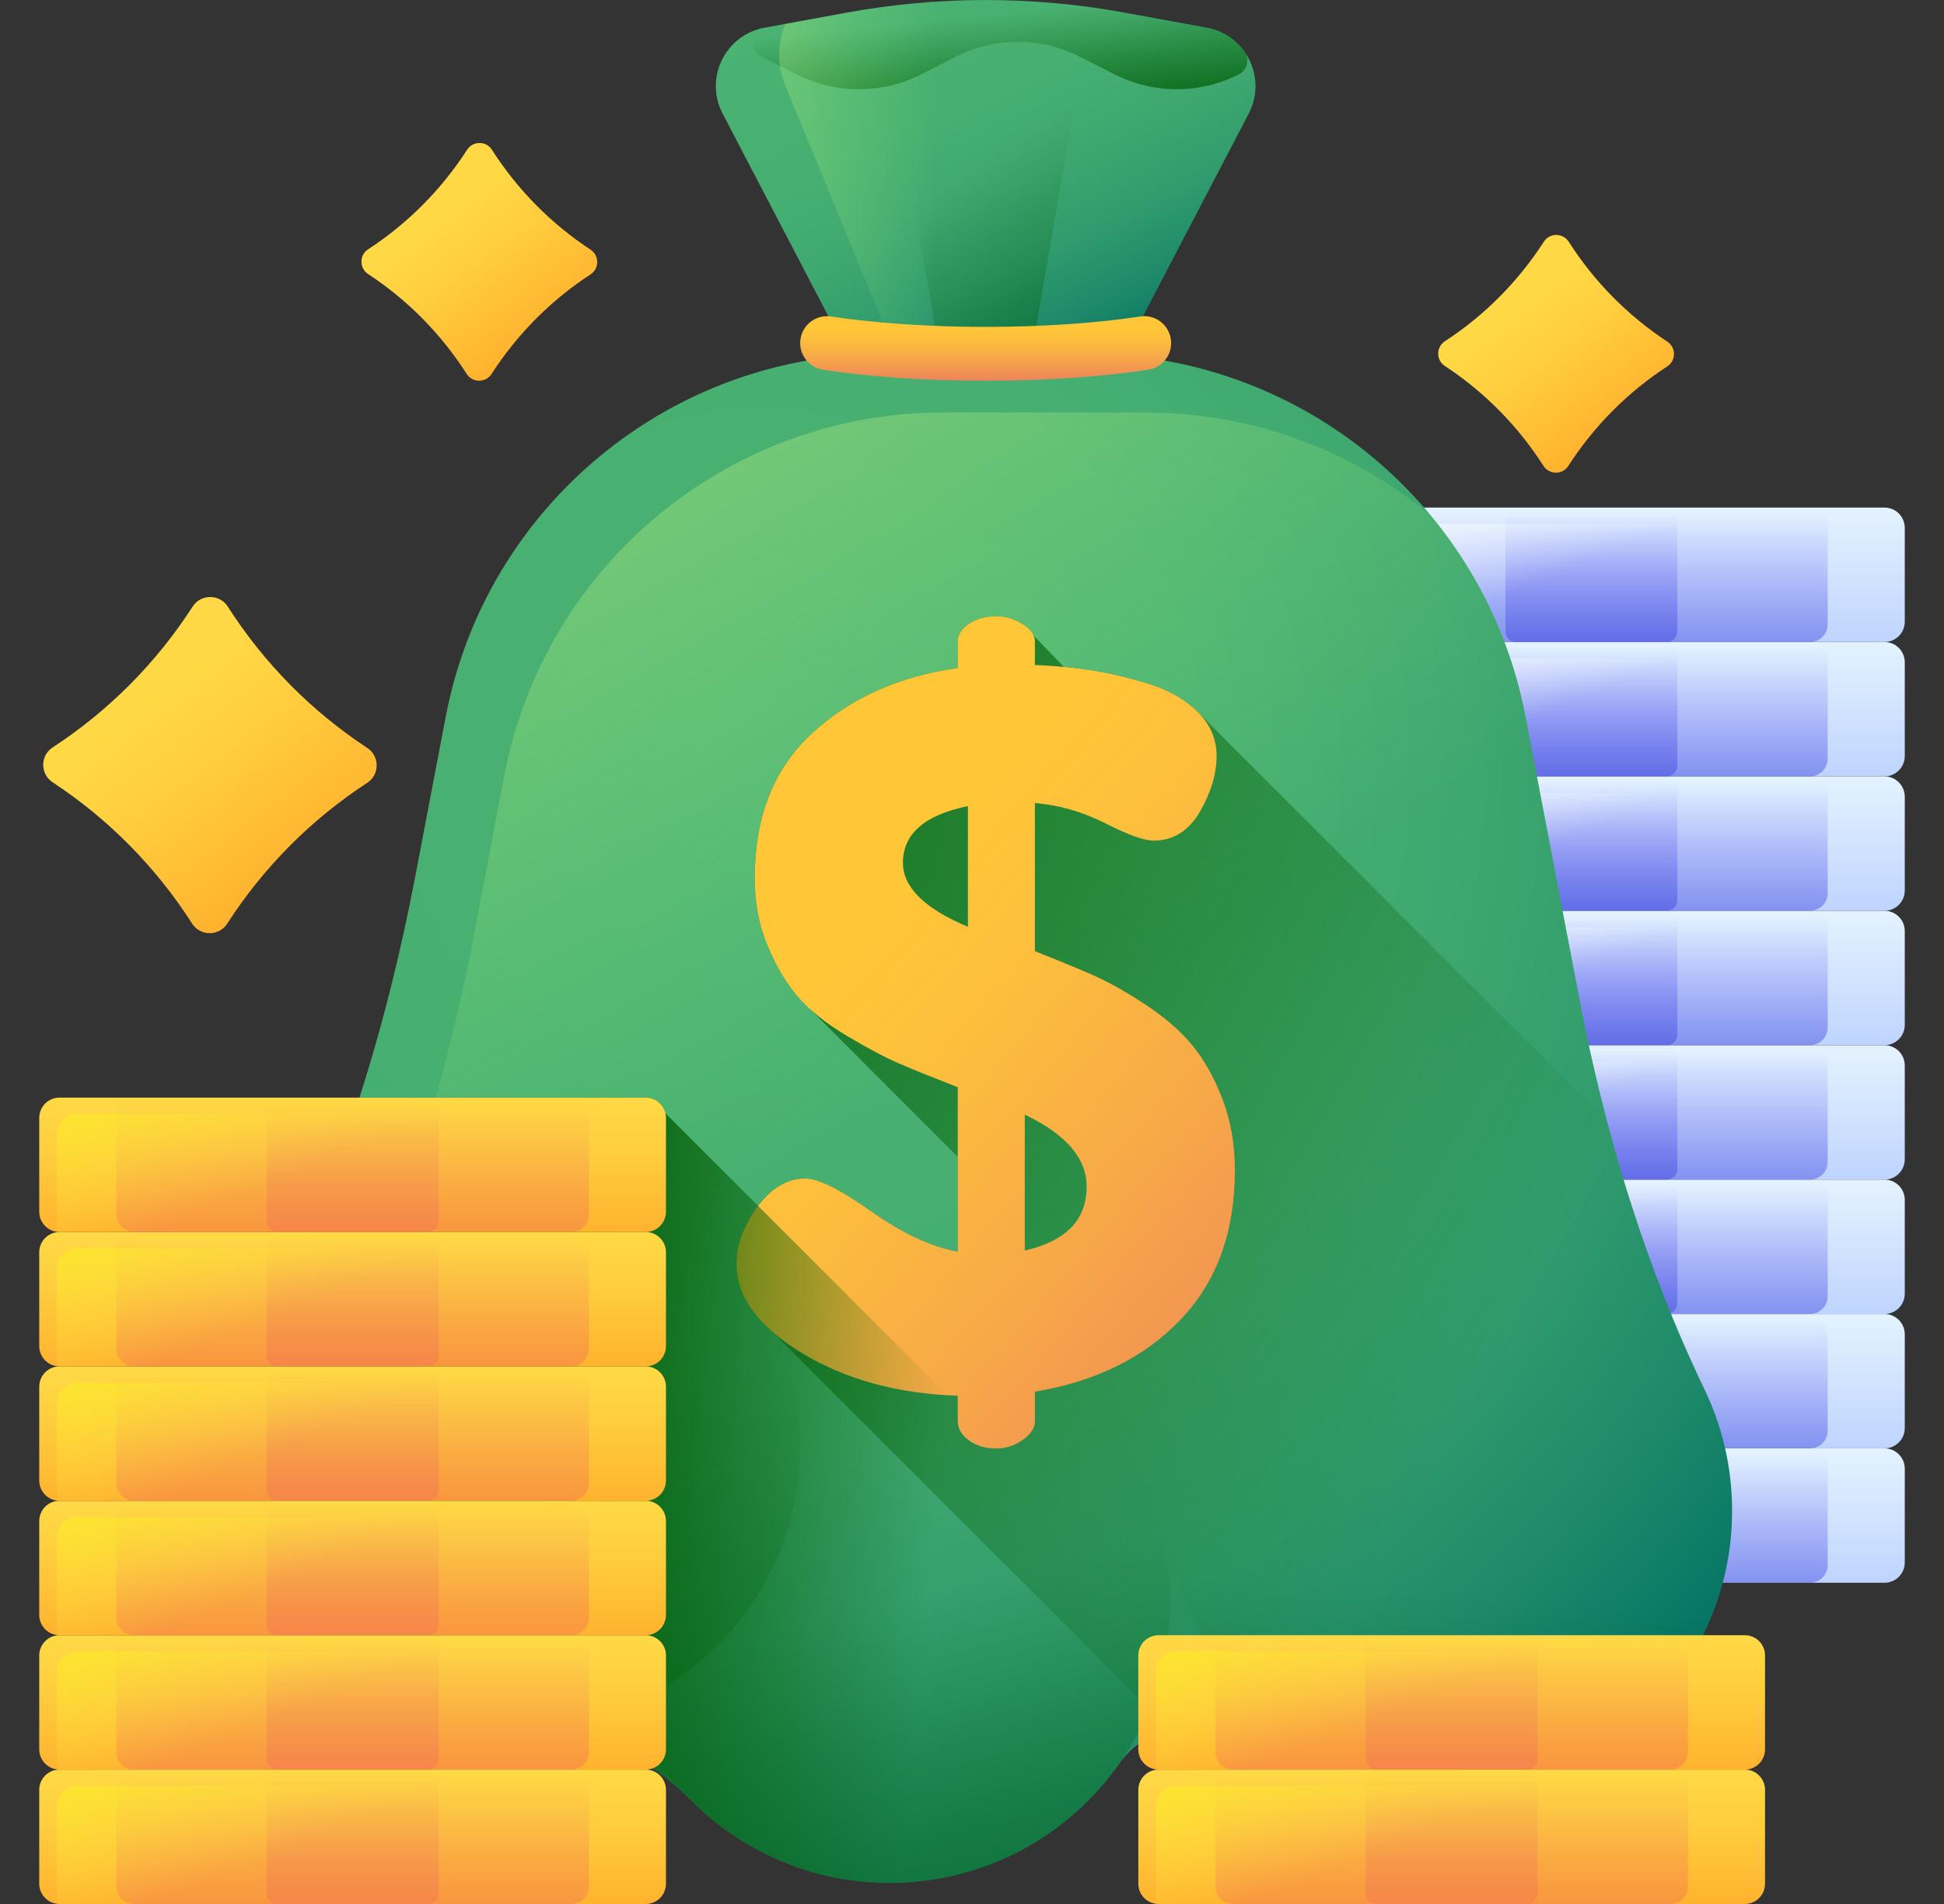 <svg width="49" height="48" viewBox="0 0 49 48" fill="none" xmlns="http://www.w3.org/2000/svg">
<rect x="0" y="0" width="49" height="48" fill="#333333" stroke="none"/>
<g clip-path="url(#clip0_157_12543)">
<path d="M47.5 39.902H32.725C32.443 39.902 32.214 39.673 32.214 39.391V37.026C32.214 36.743 32.443 36.514 32.725 36.514H47.5C47.782 36.514 48.011 36.743 48.011 37.026V39.391C48.011 39.673 47.782 39.902 47.5 39.902Z" fill="url(#paint0_linear_157_12543)"/>
<path d="M45.624 39.902H34.6C34.355 39.902 34.156 39.704 34.156 39.458V36.958C34.156 36.713 34.355 36.514 34.6 36.514H45.624C45.869 36.514 46.068 36.713 46.068 36.958V39.458C46.068 39.703 45.869 39.902 45.624 39.902Z" fill="url(#paint1_linear_157_12543)"/>
<path d="M42.01 39.902H38.214C38.066 39.902 37.946 39.782 37.946 39.635V36.782C37.946 36.634 38.066 36.514 38.214 36.514H42.01C42.158 36.514 42.278 36.634 42.278 36.782V39.635C42.278 39.782 42.158 39.902 42.01 39.902Z" fill="url(#paint2_linear_157_12543)"/>
<path d="M33.172 36.926C32.889 36.926 32.66 37.155 32.66 37.438V39.803C32.66 39.836 32.663 39.868 32.669 39.899C32.688 39.901 32.707 39.902 32.726 39.902H47.5C47.782 39.902 48.011 39.673 48.011 39.391V37.025C48.011 36.992 48.008 36.961 48.002 36.929C47.983 36.928 47.965 36.926 47.946 36.926H33.172Z" fill="url(#paint3_linear_157_12543)"/>
<path d="M47.5 36.514H32.725C32.443 36.514 32.214 36.285 32.214 36.003V33.637C32.214 33.355 32.443 33.126 32.725 33.126H47.5C47.782 33.126 48.011 33.355 48.011 33.637V36.003C48.011 36.285 47.782 36.514 47.5 36.514Z" fill="url(#paint4_linear_157_12543)"/>
<path d="M45.624 36.514H34.6C34.355 36.514 34.156 36.315 34.156 36.07V33.57C34.156 33.325 34.355 33.126 34.6 33.126H45.624C45.869 33.126 46.068 33.325 46.068 33.57V36.07C46.068 36.315 45.869 36.514 45.624 36.514Z" fill="url(#paint5_linear_157_12543)"/>
<path d="M42.01 36.514H38.214C38.066 36.514 37.946 36.394 37.946 36.246V33.394C37.946 33.246 38.066 33.126 38.214 33.126H42.01C42.158 33.126 42.278 33.246 42.278 33.394V36.246C42.278 36.394 42.158 36.514 42.01 36.514Z" fill="url(#paint6_linear_157_12543)"/>
<path d="M33.172 33.538C32.889 33.538 32.66 33.767 32.66 34.049V36.415C32.66 36.448 32.663 36.48 32.669 36.511C32.688 36.513 32.707 36.514 32.726 36.514H47.5C47.782 36.514 48.011 36.285 48.011 36.003V33.637C48.011 33.604 48.008 33.572 48.002 33.541C47.983 33.539 47.965 33.538 47.946 33.538H33.172Z" fill="url(#paint7_linear_157_12543)"/>
<path d="M47.5 33.126H32.725C32.443 33.126 32.214 32.897 32.214 32.615V30.249C32.214 29.967 32.443 29.738 32.725 29.738H47.5C47.782 29.738 48.011 29.967 48.011 30.249V32.615C48.011 32.897 47.782 33.126 47.5 33.126Z" fill="url(#paint8_linear_157_12543)"/>
<path d="M45.624 33.126H34.6C34.355 33.126 34.156 32.927 34.156 32.682V30.182C34.156 29.937 34.355 29.738 34.6 29.738H45.624C45.869 29.738 46.068 29.937 46.068 30.182V32.682C46.068 32.927 45.869 33.126 45.624 33.126Z" fill="url(#paint9_linear_157_12543)"/>
<path d="M42.01 33.126H38.214C38.066 33.126 37.946 33.006 37.946 32.858V30.006C37.946 29.858 38.066 29.738 38.214 29.738H42.01C42.158 29.738 42.278 29.858 42.278 30.006V32.858C42.278 33.006 42.158 33.126 42.01 33.126Z" fill="url(#paint10_linear_157_12543)"/>
<path d="M33.172 30.15C32.889 30.15 32.66 30.379 32.66 30.661V33.027C32.66 33.06 32.663 33.092 32.669 33.123C32.688 33.125 32.707 33.126 32.726 33.126H47.5C47.782 33.126 48.011 32.897 48.011 32.615V30.249C48.011 30.216 48.008 30.184 48.002 30.153C47.983 30.151 47.965 30.15 47.946 30.15H33.172Z" fill="url(#paint11_linear_157_12543)"/>
<path d="M47.5 29.738H32.725C32.443 29.738 32.214 29.509 32.214 29.227V26.861C32.214 26.578 32.443 26.35 32.725 26.35H47.5C47.782 26.35 48.011 26.578 48.011 26.861V29.227C48.011 29.509 47.782 29.738 47.5 29.738Z" fill="url(#paint12_linear_157_12543)"/>
<path d="M45.624 29.738H34.6C34.355 29.738 34.156 29.539 34.156 29.294V26.794C34.156 26.549 34.355 26.35 34.6 26.35H45.624C45.869 26.35 46.068 26.548 46.068 26.794V29.294C46.068 29.539 45.869 29.738 45.624 29.738Z" fill="url(#paint13_linear_157_12543)"/>
<path d="M42.01 29.738H38.214C38.066 29.738 37.946 29.618 37.946 29.47V26.617C37.946 26.47 38.066 26.35 38.214 26.35H42.01C42.158 26.35 42.278 26.47 42.278 26.617V29.47C42.278 29.618 42.158 29.738 42.01 29.738Z" fill="url(#paint14_linear_157_12543)"/>
<path d="M33.172 26.762C32.889 26.762 32.66 26.991 32.66 27.273V29.639C32.66 29.672 32.663 29.703 32.669 29.735C32.688 29.737 32.707 29.738 32.726 29.738H47.5C47.782 29.738 48.011 29.509 48.011 29.226V26.861C48.011 26.828 48.008 26.796 48.002 26.765C47.983 26.763 47.965 26.762 47.946 26.762H33.172Z" fill="url(#paint15_linear_157_12543)"/>
<path d="M47.5 26.349H32.725C32.443 26.349 32.214 26.12 32.214 25.838V23.472C32.214 23.19 32.443 22.961 32.725 22.961H47.5C47.782 22.961 48.011 23.19 48.011 23.472V25.838C48.011 26.12 47.782 26.349 47.5 26.349Z" fill="url(#paint16_linear_157_12543)"/>
<path d="M45.624 26.349H34.6C34.355 26.349 34.156 26.15 34.156 25.905V23.405C34.156 23.16 34.355 22.961 34.6 22.961H45.624C45.869 22.961 46.068 23.16 46.068 23.405V25.905C46.068 26.15 45.869 26.349 45.624 26.349Z" fill="url(#paint17_linear_157_12543)"/>
<path d="M42.01 26.349H38.214C38.066 26.349 37.946 26.229 37.946 26.081V23.229C37.946 23.081 38.066 22.961 38.214 22.961H42.01C42.158 22.961 42.278 23.081 42.278 23.229V26.081C42.278 26.229 42.158 26.349 42.01 26.349Z" fill="url(#paint18_linear_157_12543)"/>
<path d="M33.172 23.373C32.889 23.373 32.66 23.602 32.66 23.885V26.25C32.66 26.283 32.663 26.315 32.669 26.346C32.688 26.348 32.707 26.349 32.726 26.349H47.5C47.782 26.349 48.011 26.121 48.011 25.838V23.473C48.011 23.44 48.008 23.408 48.002 23.377C47.983 23.375 47.965 23.373 47.946 23.373H33.172Z" fill="url(#paint19_linear_157_12543)"/>
<path d="M47.5 22.961H32.725C32.443 22.961 32.214 22.732 32.214 22.45V20.084C32.214 19.802 32.443 19.573 32.725 19.573H47.5C47.782 19.573 48.011 19.802 48.011 20.084V22.45C48.011 22.732 47.782 22.961 47.5 22.961Z" fill="url(#paint20_linear_157_12543)"/>
<path d="M45.624 22.961H34.6C34.355 22.961 34.156 22.762 34.156 22.517V20.017C34.156 19.772 34.355 19.573 34.6 19.573H45.624C45.869 19.573 46.068 19.771 46.068 20.017V22.517C46.068 22.762 45.869 22.961 45.624 22.961Z" fill="url(#paint21_linear_157_12543)"/>
<path d="M42.01 22.961H38.214C38.066 22.961 37.946 22.841 37.946 22.693V19.84C37.946 19.693 38.066 19.573 38.214 19.573H42.01C42.158 19.573 42.278 19.693 42.278 19.84V22.693C42.278 22.841 42.158 22.961 42.01 22.961Z" fill="url(#paint22_linear_157_12543)"/>
<path d="M33.172 19.985C32.889 19.985 32.66 20.214 32.66 20.497V22.862C32.66 22.895 32.663 22.927 32.669 22.958C32.688 22.96 32.707 22.961 32.726 22.961H47.5C47.782 22.961 48.011 22.733 48.011 22.45V20.084C48.011 20.052 48.008 20.02 48.002 19.989C47.983 19.987 47.965 19.985 47.946 19.985H33.172Z" fill="url(#paint23_linear_157_12543)"/>
<path d="M47.5 19.573H32.725C32.443 19.573 32.214 19.344 32.214 19.061V16.696C32.214 16.413 32.443 16.185 32.725 16.185H47.5C47.782 16.185 48.011 16.413 48.011 16.696V19.061C48.011 19.344 47.782 19.573 47.5 19.573Z" fill="url(#paint24_linear_157_12543)"/>
<path d="M45.624 19.573H34.6C34.355 19.573 34.156 19.374 34.156 19.129V16.629C34.156 16.383 34.355 16.185 34.6 16.185H45.624C45.869 16.185 46.068 16.383 46.068 16.629V19.129C46.068 19.374 45.869 19.573 45.624 19.573Z" fill="url(#paint25_linear_157_12543)"/>
<path d="M42.01 19.573H38.214C38.066 19.573 37.946 19.453 37.946 19.305V16.452C37.946 16.305 38.066 16.185 38.214 16.185H42.01C42.158 16.185 42.278 16.305 42.278 16.452V19.305C42.278 19.453 42.158 19.573 42.01 19.573Z" fill="url(#paint26_linear_157_12543)"/>
<path d="M33.172 16.597C32.889 16.597 32.66 16.826 32.66 17.108V19.474C32.66 19.506 32.663 19.538 32.669 19.57C32.688 19.572 32.707 19.573 32.726 19.573H47.5C47.782 19.573 48.011 19.344 48.011 19.061V16.696C48.011 16.663 48.008 16.631 48.002 16.6C47.983 16.598 47.965 16.597 47.946 16.597H33.172Z" fill="url(#paint27_linear_157_12543)"/>
<path d="M47.5 16.185H32.725C32.443 16.185 32.214 15.956 32.214 15.673V13.308C32.214 13.025 32.443 12.796 32.725 12.796H47.5C47.782 12.796 48.011 13.025 48.011 13.308V15.673C48.011 15.956 47.782 16.185 47.5 16.185Z" fill="url(#paint28_linear_157_12543)"/>
<path d="M45.624 16.185H34.6C34.355 16.185 34.156 15.986 34.156 15.741V13.24C34.156 12.995 34.355 12.796 34.6 12.796H45.624C45.869 12.796 46.068 12.995 46.068 13.24V15.741C46.068 15.986 45.869 16.185 45.624 16.185Z" fill="url(#paint29_linear_157_12543)"/>
<path d="M42.01 16.185H38.214C38.066 16.185 37.946 16.065 37.946 15.917V13.064C37.946 12.916 38.066 12.796 38.214 12.796H42.01C42.158 12.796 42.278 12.916 42.278 13.064V15.917C42.278 16.065 42.158 16.185 42.01 16.185Z" fill="url(#paint30_linear_157_12543)"/>
<path d="M33.172 13.209C32.889 13.209 32.66 13.438 32.66 13.72V16.086C32.66 16.119 32.663 16.151 32.669 16.182C32.688 16.184 32.707 16.185 32.726 16.185H47.5C47.782 16.185 48.011 15.956 48.011 15.674V13.308C48.011 13.275 48.008 13.243 48.002 13.212C47.983 13.21 47.965 13.209 47.946 13.209H33.172Z" fill="url(#paint31_linear_157_12543)"/>
<path d="M39.812 25.193L38.454 18.073C37.442 12.761 32.798 8.919 27.391 8.919H22.297C16.89 8.919 12.246 12.761 11.234 18.073L10.464 22.11C9.724 25.989 8.542 29.785 6.773 33.316C6.256 34.348 5.984 35.525 6.035 36.77C6.182 40.371 9.352 43.47 12.956 43.541C12.982 43.541 13.009 43.541 13.035 43.542C14.67 43.556 16.244 44.193 17.391 45.359C18.672 46.661 20.455 47.469 22.427 47.469C24.82 47.469 26.935 46.28 28.214 44.459C28.625 43.873 29.3 43.541 30.016 43.542H30.029C30.337 43.542 30.639 43.519 30.934 43.475C31.491 43.393 32.055 43.535 32.515 43.86C33.759 44.74 35.299 45.229 36.957 45.145C40.506 44.965 43.401 42.124 43.642 38.58C43.729 37.304 43.476 36.095 42.966 35.033C41.47 31.917 40.46 28.589 39.812 25.193Z" fill="url(#paint32_radial_157_12543)"/>
<path d="M13.097 43.542C17.001 43.542 20.166 40.377 20.166 36.473C20.166 32.57 17.001 29.405 13.097 29.405C9.194 29.405 6.029 32.57 6.029 36.473C6.029 40.377 9.194 43.542 13.097 43.542Z" fill="url(#paint33_linear_157_12543)"/>
<path d="M22.427 47.469C26.331 47.469 29.496 44.305 29.496 40.401C29.496 36.498 26.331 33.333 22.427 33.333C18.524 33.333 15.359 36.498 15.359 40.401C15.359 44.305 18.524 47.469 22.427 47.469Z" fill="url(#paint34_linear_157_12543)"/>
<path d="M36.591 45.154C40.494 45.154 43.659 41.989 43.659 38.086C43.659 34.182 40.494 31.018 36.591 31.018C32.687 31.018 29.523 34.182 29.523 38.086C29.523 41.989 32.687 45.154 36.591 45.154Z" fill="url(#paint35_linear_157_12543)"/>
<path d="M43.642 38.579C43.729 37.304 43.477 36.095 42.967 35.033C41.47 31.916 40.46 28.589 39.812 25.193L38.455 18.072C38.087 16.145 37.24 14.413 36.053 12.986C34.089 11.36 31.576 10.398 28.871 10.398H23.776C18.37 10.398 13.726 14.241 12.713 19.552L11.943 23.589C11.204 27.468 10.021 31.264 8.253 34.795C7.736 35.827 7.464 37.004 7.515 38.249C7.573 39.666 8.1 41.004 8.936 42.111C10.086 42.978 11.485 43.511 12.956 43.54C12.983 43.541 13.009 43.541 13.035 43.541C14.67 43.556 16.245 44.193 17.391 45.358C18.673 46.661 20.455 47.469 22.427 47.469C24.821 47.469 26.936 46.279 28.214 44.459C28.626 43.873 29.301 43.54 30.017 43.542H30.029C30.337 43.542 30.639 43.519 30.935 43.475C31.492 43.392 32.056 43.535 32.515 43.86C33.759 44.74 35.3 45.228 36.958 45.144C40.506 44.965 43.401 42.124 43.642 38.579Z" fill="url(#paint36_linear_157_12543)"/>
<path d="M28.951 17.24C28.439 17.081 27.953 16.968 27.493 16.897C27.271 16.863 27.046 16.836 26.82 16.814C26.818 16.813 26.816 16.812 26.815 16.811L25.778 15.738C25.574 15.604 25.352 15.537 25.113 15.537C24.84 15.537 24.61 15.601 24.422 15.727C24.235 15.854 24.141 16.004 24.141 16.178V16.842C22.657 17.051 21.433 17.599 20.47 18.486C19.506 19.373 19.024 20.59 19.024 22.138C19.024 22.769 19.135 23.345 19.357 23.865C19.578 24.386 19.834 24.812 20.124 25.144L24.141 29.165V31.554C23.476 31.434 22.751 31.097 21.966 30.543C21.181 29.989 20.627 29.711 20.303 29.711C19.843 29.711 19.438 29.951 19.088 30.428C18.738 30.906 18.564 31.383 18.564 31.861C18.564 32.483 18.869 33.057 19.478 33.585L29.495 43.602C29.664 43.562 29.839 43.541 30.017 43.542H30.03C30.337 43.542 30.64 43.519 30.935 43.475C31.492 43.393 32.056 43.535 32.516 43.86C33.76 44.74 35.3 45.229 36.958 45.145C40.507 44.965 43.402 42.124 43.643 38.58C43.73 37.304 43.477 36.095 42.967 35.033C41.926 32.864 41.12 30.593 40.508 28.267L30.192 17.951C29.876 17.635 29.463 17.398 28.951 17.24Z" fill="url(#paint37_linear_157_12543)"/>
<path d="M30.806 27.69C30.593 27.145 30.337 26.692 30.038 26.334C29.74 25.976 29.343 25.635 28.849 25.311C28.354 24.987 27.91 24.74 27.518 24.569C27.126 24.399 26.648 24.202 26.085 23.98V20.245C26.7 20.296 27.292 20.467 27.864 20.757C28.435 21.047 28.84 21.192 29.079 21.192C29.573 21.192 29.962 20.949 30.243 20.464C30.525 19.978 30.665 19.51 30.665 19.059C30.665 18.637 30.508 18.268 30.192 17.951C29.876 17.635 29.463 17.398 28.951 17.24C28.439 17.081 27.953 16.968 27.493 16.897C27.032 16.827 26.563 16.783 26.085 16.765V16.175C26.085 16.017 25.983 15.872 25.778 15.738C25.574 15.604 25.352 15.537 25.113 15.537C24.84 15.537 24.61 15.601 24.422 15.727C24.235 15.854 24.141 16.004 24.141 16.178V16.842C22.657 17.051 21.433 17.599 20.47 18.486C19.506 19.373 19.024 20.59 19.024 22.138C19.024 22.769 19.135 23.345 19.357 23.865C19.578 24.386 19.834 24.812 20.124 25.144C20.414 25.477 20.823 25.801 21.352 26.117C21.881 26.433 22.325 26.667 22.683 26.82C23.041 26.974 23.527 27.17 24.141 27.409V31.554C23.476 31.434 22.751 31.097 21.966 30.543C21.181 29.989 20.627 29.711 20.303 29.711C19.843 29.711 19.438 29.951 19.088 30.428C18.738 30.906 18.564 31.383 18.564 31.861C18.564 32.697 19.114 33.447 20.214 34.112C21.314 34.778 22.623 35.136 24.141 35.187V35.826C24.141 36.014 24.235 36.176 24.422 36.312C24.61 36.449 24.84 36.517 25.113 36.517C25.352 36.517 25.574 36.444 25.779 36.3C25.983 36.155 26.086 35.997 26.086 35.826V35.084C27.621 34.829 28.844 34.223 29.757 33.268C30.669 32.313 31.126 31.059 31.126 29.507C31.126 28.842 31.019 28.236 30.806 27.69ZM24.397 23.366C23.305 22.906 22.759 22.369 22.759 21.754C22.759 21.021 23.305 20.544 24.397 20.322V23.366ZM25.83 31.528V28.1C26.87 28.595 27.39 29.2 27.39 29.916C27.39 30.752 26.87 31.289 25.83 31.528Z" fill="url(#paint38_linear_157_12543)"/>
<path d="M28.316 8.919H21.373L18.214 2.864C17.747 1.97 18.28 0.88 19.272 0.698L21.34 0.319C23.657 -0.106 26.032 -0.106 28.348 0.319L30.417 0.698C31.409 0.88 31.941 1.97 31.475 2.864L28.316 8.919Z" fill="url(#paint39_linear_157_12543)"/>
<path d="M25.999 8.919H23.689L22.639 2.864C22.484 1.97 22.661 0.88 22.991 0.698L23.679 0.319C24.449 -0.106 25.239 -0.106 26.009 0.319L26.697 0.698C27.027 0.88 27.204 1.97 27.049 2.864L25.999 8.919Z" fill="url(#paint40_linear_157_12543)"/>
<path d="M31.37 1.307C31.506 1.5 31.438 1.768 31.227 1.874C30.242 2.375 29.078 2.375 28.092 1.874L27.222 1.432C26.236 0.931 25.072 0.931 24.087 1.432L23.217 1.874C22.232 2.375 21.067 2.375 20.082 1.874L19.171 1.411C18.852 1.249 18.911 0.766 19.263 0.7C19.266 0.699 19.269 0.699 19.272 0.698L21.34 0.318C23.657 -0.106 26.032 -0.106 28.348 0.318L30.417 0.698C30.825 0.773 31.155 1.001 31.37 1.307Z" fill="url(#paint41_linear_157_12543)"/>
<path d="M31.495 2.156C31.541 2.043 31.575 1.927 31.6 1.811C31.464 1.267 31.028 0.81 30.417 0.698L28.348 0.319C26.032 -0.106 23.657 -0.106 21.34 0.319L19.798 0.601C19.604 1.065 19.58 1.639 19.793 2.156L22.58 8.919H28.316L30.181 5.345L31.495 2.156Z" fill="url(#paint42_linear_157_12543)"/>
<path d="M24.845 9.598C23.34 9.598 21.915 9.501 20.747 9.321C20.363 9.262 20.105 8.895 20.183 8.514C20.255 8.16 20.592 7.924 20.949 7.979C22.046 8.147 23.425 8.241 24.845 8.241C26.264 8.241 27.643 8.147 28.74 7.979C29.098 7.924 29.434 8.16 29.506 8.514C29.584 8.895 29.326 9.262 28.942 9.321C27.774 9.501 26.35 9.598 24.845 9.598Z" fill="url(#paint43_linear_157_12543)"/>
<path d="M16.77 28.063C16.716 27.838 16.516 27.671 16.275 27.671H14.399H10.786H9.059C8.439 29.606 7.684 31.496 6.773 33.316C6.256 34.348 5.985 35.525 6.035 36.77C6.182 40.371 9.352 43.47 12.956 43.541C12.982 43.541 13.009 43.541 13.035 43.542C14.67 43.556 16.244 44.193 17.391 45.359C18.672 46.661 20.455 47.469 22.427 47.469C24.82 47.469 26.935 46.28 28.214 44.459C28.625 43.873 29.3 43.541 30.017 43.542H30.029C30.337 43.542 30.639 43.519 30.934 43.475C31.491 43.393 32.055 43.535 32.515 43.86C32.568 43.898 32.622 43.933 32.676 43.969L16.77 28.063Z" fill="url(#paint44_linear_157_12543)"/>
<path d="M16.275 48H1.501C1.218 48 0.989 47.771 0.989 47.489V45.123C0.989 44.841 1.218 44.612 1.501 44.612H16.275C16.557 44.612 16.786 44.841 16.786 45.123V47.489C16.786 47.771 16.557 48 16.275 48Z" fill="url(#paint45_linear_157_12543)"/>
<path d="M14.399 48H3.376C3.13 48 2.932 47.801 2.932 47.556V45.056C2.932 44.811 3.13 44.612 3.376 44.612H14.399C14.644 44.612 14.843 44.811 14.843 45.056V47.556C14.843 47.801 14.644 48 14.399 48Z" fill="url(#paint46_linear_157_12543)"/>
<path d="M10.785 48H6.989C6.842 48 6.722 47.88 6.722 47.732V44.88C6.722 44.732 6.842 44.612 6.989 44.612H10.785C10.933 44.612 11.053 44.732 11.053 44.88V47.732C11.053 47.88 10.933 48 10.785 48Z" fill="url(#paint47_linear_157_12543)"/>
<path d="M1.946 45.024C1.663 45.024 1.435 45.253 1.435 45.535V47.901C1.435 47.934 1.438 47.966 1.444 47.997C1.462 47.999 1.481 48 1.5 48H16.274C16.557 48 16.786 47.771 16.786 47.489V45.123C16.786 45.09 16.782 45.058 16.776 45.027C16.758 45.025 16.739 45.024 16.72 45.024H1.946Z" fill="url(#paint48_linear_157_12543)"/>
<path d="M16.275 44.612H1.501C1.218 44.612 0.989 44.383 0.989 44.1V41.735C0.989 41.453 1.218 41.224 1.501 41.224H16.275C16.557 41.224 16.786 41.453 16.786 41.735V44.1C16.786 44.383 16.557 44.612 16.275 44.612Z" fill="url(#paint49_linear_157_12543)"/>
<path d="M14.399 44.612H3.376C3.13 44.612 2.932 44.413 2.932 44.168V41.668C2.932 41.422 3.13 41.224 3.376 41.224H14.399C14.644 41.224 14.843 41.422 14.843 41.668V44.168C14.843 44.413 14.644 44.612 14.399 44.612Z" fill="url(#paint50_linear_157_12543)"/>
<path d="M10.785 44.612H6.989C6.842 44.612 6.722 44.492 6.722 44.344V41.491C6.722 41.343 6.842 41.224 6.989 41.224H10.785C10.933 41.224 11.053 41.343 11.053 41.491V44.344C11.053 44.492 10.933 44.612 10.785 44.612Z" fill="url(#paint51_linear_157_12543)"/>
<path d="M1.946 41.636C1.663 41.636 1.435 41.865 1.435 42.147V44.513C1.435 44.545 1.438 44.577 1.444 44.608C1.462 44.611 1.481 44.612 1.5 44.612H16.274C16.557 44.612 16.786 44.383 16.786 44.1V41.735C16.786 41.702 16.782 41.67 16.776 41.639C16.758 41.637 16.739 41.636 16.72 41.636H1.946Z" fill="url(#paint52_linear_157_12543)"/>
<path d="M16.275 41.224H1.501C1.218 41.224 0.989 40.995 0.989 40.712V38.347C0.989 38.064 1.218 37.835 1.501 37.835H16.275C16.557 37.835 16.786 38.064 16.786 38.347V40.712C16.786 40.995 16.557 41.224 16.275 41.224Z" fill="url(#paint53_linear_157_12543)"/>
<path d="M14.399 41.224H3.376C3.13 41.224 2.932 41.025 2.932 40.78V38.279C2.932 38.034 3.13 37.835 3.376 37.835H14.399C14.644 37.835 14.843 38.034 14.843 38.279V40.78C14.843 41.025 14.644 41.224 14.399 41.224Z" fill="url(#paint54_linear_157_12543)"/>
<path d="M10.785 41.224H6.989C6.842 41.224 6.722 41.104 6.722 40.956V38.103C6.722 37.955 6.842 37.835 6.989 37.835H10.785C10.933 37.835 11.053 37.955 11.053 38.103V40.956C11.053 41.104 10.933 41.224 10.785 41.224Z" fill="url(#paint55_linear_157_12543)"/>
<path d="M1.946 38.248C1.663 38.248 1.435 38.477 1.435 38.759V41.124C1.435 41.157 1.438 41.189 1.444 41.22C1.462 41.222 1.481 41.224 1.5 41.224H16.274C16.557 41.224 16.786 40.995 16.786 40.712V38.347C16.786 38.314 16.782 38.282 16.776 38.251C16.758 38.249 16.739 38.248 16.72 38.248H1.946Z" fill="url(#paint56_linear_157_12543)"/>
<path d="M16.275 37.836H1.501C1.218 37.836 0.989 37.607 0.989 37.324V34.959C0.989 34.676 1.218 34.447 1.501 34.447H16.275C16.557 34.447 16.786 34.676 16.786 34.959V37.324C16.786 37.607 16.557 37.836 16.275 37.836Z" fill="url(#paint57_linear_157_12543)"/>
<path d="M14.399 37.835H3.376C3.13 37.835 2.932 37.636 2.932 37.391V34.891C2.932 34.646 3.13 34.447 3.376 34.447H14.399C14.644 34.447 14.843 34.646 14.843 34.891V37.391C14.843 37.636 14.644 37.835 14.399 37.835Z" fill="url(#paint58_linear_157_12543)"/>
<path d="M10.785 37.836H6.989C6.842 37.836 6.722 37.716 6.722 37.568V34.715C6.722 34.567 6.842 34.447 6.989 34.447H10.785C10.933 34.447 11.053 34.567 11.053 34.715V37.568C11.053 37.716 10.933 37.836 10.785 37.836Z" fill="url(#paint59_linear_157_12543)"/>
<path d="M1.946 34.859C1.663 34.859 1.435 35.088 1.435 35.371V37.736C1.435 37.769 1.438 37.801 1.444 37.832C1.462 37.834 1.481 37.835 1.5 37.835H16.274C16.557 37.835 16.786 37.606 16.786 37.324V34.959C16.786 34.926 16.782 34.894 16.776 34.863C16.758 34.861 16.739 34.859 16.72 34.859H1.946Z" fill="url(#paint60_linear_157_12543)"/>
<path d="M16.275 34.447H1.501C1.218 34.447 0.989 34.218 0.989 33.936V31.57C0.989 31.288 1.218 31.059 1.501 31.059H16.275C16.557 31.059 16.786 31.288 16.786 31.57V33.936C16.786 34.218 16.557 34.447 16.275 34.447Z" fill="url(#paint61_linear_157_12543)"/>
<path d="M14.399 34.447H3.376C3.13 34.447 2.932 34.248 2.932 34.003V31.503C2.932 31.258 3.13 31.059 3.376 31.059H14.399C14.644 31.059 14.843 31.258 14.843 31.503V34.003C14.843 34.248 14.644 34.447 14.399 34.447Z" fill="url(#paint62_linear_157_12543)"/>
<path d="M10.785 34.447H6.989C6.842 34.447 6.722 34.327 6.722 34.18V31.327C6.722 31.179 6.842 31.059 6.989 31.059H10.785C10.933 31.059 11.053 31.179 11.053 31.327V34.18C11.053 34.327 10.933 34.447 10.785 34.447Z" fill="url(#paint63_linear_157_12543)"/>
<path d="M1.946 31.471C1.663 31.471 1.435 31.7 1.435 31.983V34.348C1.435 34.381 1.438 34.413 1.444 34.444C1.462 34.446 1.481 34.447 1.5 34.447H16.274C16.557 34.447 16.786 34.218 16.786 33.936V31.57C16.786 31.538 16.782 31.506 16.776 31.474C16.758 31.472 16.739 31.471 16.72 31.471H1.946Z" fill="url(#paint64_linear_157_12543)"/>
<path d="M16.275 31.059H1.501C1.218 31.059 0.989 30.83 0.989 30.548V28.182C0.989 27.9 1.218 27.671 1.501 27.671H16.275C16.557 27.671 16.786 27.9 16.786 28.182V30.548C16.786 30.83 16.557 31.059 16.275 31.059Z" fill="url(#paint65_linear_157_12543)"/>
<path d="M14.399 31.059H3.376C3.13 31.059 2.932 30.86 2.932 30.615V28.114C2.932 27.869 3.13 27.67 3.376 27.67H14.399C14.644 27.67 14.843 27.869 14.843 28.114V30.615C14.843 30.86 14.644 31.059 14.399 31.059Z" fill="url(#paint66_linear_157_12543)"/>
<path d="M10.785 31.059H6.989C6.842 31.059 6.722 30.939 6.722 30.791V27.939C6.722 27.791 6.842 27.671 6.989 27.671H10.785C10.933 27.671 11.053 27.791 11.053 27.939V30.791C11.053 30.939 10.933 31.059 10.785 31.059Z" fill="url(#paint67_linear_157_12543)"/>
<path d="M1.946 28.083C1.663 28.083 1.435 28.312 1.435 28.594V30.96C1.435 30.993 1.438 31.025 1.444 31.056C1.462 31.058 1.481 31.059 1.5 31.059H16.274C16.557 31.059 16.786 30.83 16.786 30.548V28.182C16.786 28.149 16.782 28.117 16.776 28.086C16.758 28.084 16.739 28.083 16.72 28.083H1.946Z" fill="url(#paint68_linear_157_12543)"/>
<path d="M43.978 48H29.204C28.921 48 28.692 47.771 28.692 47.489V45.123C28.692 44.841 28.921 44.612 29.204 44.612H43.978C44.261 44.612 44.489 44.841 44.489 45.123V47.489C44.489 47.771 44.261 48 43.978 48Z" fill="url(#paint69_linear_157_12543)"/>
<path d="M42.102 48H31.079C30.834 48 30.635 47.801 30.635 47.556V45.056C30.635 44.811 30.834 44.612 31.079 44.612H42.102C42.347 44.612 42.546 44.811 42.546 45.056V47.556C42.546 47.801 42.347 48 42.102 48Z" fill="url(#paint70_linear_157_12543)"/>
<path d="M38.489 48H34.693C34.545 48 34.425 47.88 34.425 47.732V44.88C34.425 44.732 34.545 44.612 34.693 44.612H38.489C38.636 44.612 38.756 44.732 38.756 44.88V47.732C38.756 47.88 38.636 48 38.489 48Z" fill="url(#paint71_linear_157_12543)"/>
<path d="M29.649 45.024C29.367 45.024 29.138 45.253 29.138 45.535V47.901C29.138 47.934 29.141 47.966 29.147 47.997C29.166 47.999 29.184 48 29.203 48H43.978C44.26 48 44.489 47.771 44.489 47.489V45.123C44.489 45.09 44.486 45.058 44.48 45.027C44.461 45.025 44.443 45.024 44.423 45.024H29.649Z" fill="url(#paint72_linear_157_12543)"/>
<path d="M43.978 44.612H29.204C28.921 44.612 28.692 44.383 28.692 44.1V41.735C28.692 41.453 28.921 41.224 29.204 41.224H43.978C44.261 41.224 44.489 41.453 44.489 41.735V44.1C44.489 44.383 44.261 44.612 43.978 44.612Z" fill="url(#paint73_linear_157_12543)"/>
<path d="M42.102 44.612H31.079C30.834 44.612 30.635 44.413 30.635 44.168V41.668C30.635 41.422 30.834 41.224 31.079 41.224H42.102C42.347 41.224 42.546 41.422 42.546 41.668V44.168C42.546 44.413 42.347 44.612 42.102 44.612Z" fill="url(#paint74_linear_157_12543)"/>
<path d="M38.489 44.612H34.693C34.545 44.612 34.425 44.492 34.425 44.344V41.491C34.425 41.343 34.545 41.224 34.693 41.224H38.489C38.636 41.224 38.756 41.343 38.756 41.491V44.344C38.756 44.492 38.636 44.612 38.489 44.612Z" fill="url(#paint75_linear_157_12543)"/>
<path d="M29.649 41.636C29.367 41.636 29.138 41.865 29.138 42.147V44.513C29.138 44.545 29.141 44.577 29.147 44.608C29.166 44.611 29.184 44.612 29.203 44.612H43.978C44.26 44.612 44.489 44.383 44.489 44.1V41.735C44.489 41.702 44.486 41.67 44.48 41.639C44.461 41.637 44.443 41.636 44.423 41.636H29.649Z" fill="url(#paint76_linear_157_12543)"/>
<path d="M9.258 19.734C7.845 20.655 6.639 21.868 5.726 23.287C5.521 23.606 5.047 23.605 4.843 23.285C3.935 21.863 2.734 20.646 1.324 19.72C1.011 19.514 1.012 19.047 1.326 18.843C2.739 17.922 3.944 16.709 4.857 15.29C5.063 14.971 5.537 14.972 5.741 15.292C6.649 16.714 7.85 17.931 9.26 18.857C9.572 19.063 9.572 19.53 9.258 19.734Z" fill="url(#paint77_linear_157_12543)"/>
<path d="M14.886 6.917C13.887 7.568 13.035 8.426 12.389 9.429C12.244 9.655 11.909 9.654 11.764 9.428C11.122 8.422 10.273 7.561 9.276 6.907C9.055 6.761 9.055 6.431 9.277 6.286C10.276 5.635 11.129 4.777 11.775 3.774C11.92 3.548 12.255 3.549 12.399 3.775C13.041 4.781 13.891 5.641 14.888 6.296C15.109 6.442 15.108 6.772 14.886 6.917Z" fill="url(#paint78_linear_157_12543)"/>
<path d="M42.027 9.235C41.028 9.886 40.175 10.744 39.53 11.747C39.384 11.973 39.049 11.972 38.905 11.746C38.263 10.74 37.413 9.879 36.417 9.225C36.195 9.079 36.196 8.749 36.418 8.604C37.417 7.953 38.27 7.095 38.915 6.092C39.06 5.866 39.395 5.867 39.54 6.093C40.182 7.099 41.031 7.959 42.028 8.614C42.249 8.76 42.249 9.09 42.027 9.235Z" fill="url(#paint79_linear_157_12543)"/>
</g>
<defs>
<linearGradient id="paint0_linear_157_12543" x1="40.112" y1="36.584" x2="40.112" y2="40.977" gradientUnits="userSpaceOnUse">
<stop stop-color="#E4F2FF"/>
<stop offset="1" stop-color="#B2CBFF"/>
</linearGradient>
<linearGradient id="paint1_linear_157_12543" x1="40.112" y1="36.648" x2="40.112" y2="44.036" gradientUnits="userSpaceOnUse">
<stop stop-color="#3F3CED" stop-opacity="0"/>
<stop offset="0.28" stop-color="#3C3DE4" stop-opacity="0.28"/>
<stop offset="0.731" stop-color="#3541CC" stop-opacity="0.731"/>
<stop offset="1" stop-color="#2F43BB"/>
</linearGradient>
<linearGradient id="paint2_linear_157_12543" x1="40.112" y1="36.648" x2="40.112" y2="44.036" gradientUnits="userSpaceOnUse">
<stop stop-color="#3F3CED" stop-opacity="0"/>
<stop offset="0.28" stop-color="#3C3DE4" stop-opacity="0.28"/>
<stop offset="0.731" stop-color="#3541CC" stop-opacity="0.731"/>
<stop offset="1" stop-color="#2F43BB"/>
</linearGradient>
<linearGradient id="paint3_linear_157_12543" x1="40.095" y1="37.831" x2="38.343" y2="33.595" gradientUnits="userSpaceOnUse">
<stop stop-color="white" stop-opacity="0"/>
<stop offset="1" stop-color="white"/>
</linearGradient>
<linearGradient id="paint4_linear_157_12543" x1="40.112" y1="33.196" x2="40.112" y2="37.589" gradientUnits="userSpaceOnUse">
<stop stop-color="#E4F2FF"/>
<stop offset="1" stop-color="#B2CBFF"/>
</linearGradient>
<linearGradient id="paint5_linear_157_12543" x1="40.112" y1="33.26" x2="40.112" y2="40.648" gradientUnits="userSpaceOnUse">
<stop stop-color="#3F3CED" stop-opacity="0"/>
<stop offset="0.28" stop-color="#3C3DE4" stop-opacity="0.28"/>
<stop offset="0.731" stop-color="#3541CC" stop-opacity="0.731"/>
<stop offset="1" stop-color="#2F43BB"/>
</linearGradient>
<linearGradient id="paint6_linear_157_12543" x1="40.112" y1="33.26" x2="40.112" y2="40.648" gradientUnits="userSpaceOnUse">
<stop stop-color="#3F3CED" stop-opacity="0"/>
<stop offset="0.28" stop-color="#3C3DE4" stop-opacity="0.28"/>
<stop offset="0.731" stop-color="#3541CC" stop-opacity="0.731"/>
<stop offset="1" stop-color="#2F43BB"/>
</linearGradient>
<linearGradient id="paint7_linear_157_12543" x1="40.095" y1="34.443" x2="38.343" y2="30.207" gradientUnits="userSpaceOnUse">
<stop stop-color="white" stop-opacity="0"/>
<stop offset="1" stop-color="white"/>
</linearGradient>
<linearGradient id="paint8_linear_157_12543" x1="40.112" y1="29.808" x2="40.112" y2="34.201" gradientUnits="userSpaceOnUse">
<stop stop-color="#E4F2FF"/>
<stop offset="1" stop-color="#B2CBFF"/>
</linearGradient>
<linearGradient id="paint9_linear_157_12543" x1="40.112" y1="29.871" x2="40.112" y2="37.259" gradientUnits="userSpaceOnUse">
<stop stop-color="#3F3CED" stop-opacity="0"/>
<stop offset="0.28" stop-color="#3C3DE4" stop-opacity="0.28"/>
<stop offset="0.731" stop-color="#3541CC" stop-opacity="0.731"/>
<stop offset="1" stop-color="#2F43BB"/>
</linearGradient>
<linearGradient id="paint10_linear_157_12543" x1="40.112" y1="29.871" x2="40.112" y2="37.259" gradientUnits="userSpaceOnUse">
<stop stop-color="#3F3CED" stop-opacity="0"/>
<stop offset="0.28" stop-color="#3C3DE4" stop-opacity="0.28"/>
<stop offset="0.731" stop-color="#3541CC" stop-opacity="0.731"/>
<stop offset="1" stop-color="#2F43BB"/>
</linearGradient>
<linearGradient id="paint11_linear_157_12543" x1="40.095" y1="31.055" x2="38.343" y2="26.819" gradientUnits="userSpaceOnUse">
<stop stop-color="white" stop-opacity="0"/>
<stop offset="1" stop-color="white"/>
</linearGradient>
<linearGradient id="paint12_linear_157_12543" x1="40.112" y1="26.419" x2="40.112" y2="30.812" gradientUnits="userSpaceOnUse">
<stop stop-color="#E4F2FF"/>
<stop offset="1" stop-color="#B2CBFF"/>
</linearGradient>
<linearGradient id="paint13_linear_157_12543" x1="40.112" y1="26.483" x2="40.112" y2="33.871" gradientUnits="userSpaceOnUse">
<stop stop-color="#3F3CED" stop-opacity="0"/>
<stop offset="0.28" stop-color="#3C3DE4" stop-opacity="0.28"/>
<stop offset="0.731" stop-color="#3541CC" stop-opacity="0.731"/>
<stop offset="1" stop-color="#2F43BB"/>
</linearGradient>
<linearGradient id="paint14_linear_157_12543" x1="40.112" y1="26.483" x2="40.112" y2="33.871" gradientUnits="userSpaceOnUse">
<stop stop-color="#3F3CED" stop-opacity="0"/>
<stop offset="0.28" stop-color="#3C3DE4" stop-opacity="0.28"/>
<stop offset="0.731" stop-color="#3541CC" stop-opacity="0.731"/>
<stop offset="1" stop-color="#2F43BB"/>
</linearGradient>
<linearGradient id="paint15_linear_157_12543" x1="40.095" y1="27.667" x2="38.343" y2="23.431" gradientUnits="userSpaceOnUse">
<stop stop-color="white" stop-opacity="0"/>
<stop offset="1" stop-color="white"/>
</linearGradient>
<linearGradient id="paint16_linear_157_12543" x1="40.112" y1="23.031" x2="40.112" y2="27.424" gradientUnits="userSpaceOnUse">
<stop stop-color="#E4F2FF"/>
<stop offset="1" stop-color="#B2CBFF"/>
</linearGradient>
<linearGradient id="paint17_linear_157_12543" x1="40.112" y1="23.095" x2="40.112" y2="30.482" gradientUnits="userSpaceOnUse">
<stop stop-color="#3F3CED" stop-opacity="0"/>
<stop offset="0.28" stop-color="#3C3DE4" stop-opacity="0.28"/>
<stop offset="0.731" stop-color="#3541CC" stop-opacity="0.731"/>
<stop offset="1" stop-color="#2F43BB"/>
</linearGradient>
<linearGradient id="paint18_linear_157_12543" x1="40.112" y1="23.095" x2="40.112" y2="30.482" gradientUnits="userSpaceOnUse">
<stop stop-color="#3F3CED" stop-opacity="0"/>
<stop offset="0.28" stop-color="#3C3DE4" stop-opacity="0.28"/>
<stop offset="0.731" stop-color="#3541CC" stop-opacity="0.731"/>
<stop offset="1" stop-color="#2F43BB"/>
</linearGradient>
<linearGradient id="paint19_linear_157_12543" x1="40.095" y1="24.278" x2="38.343" y2="20.043" gradientUnits="userSpaceOnUse">
<stop stop-color="white" stop-opacity="0"/>
<stop offset="1" stop-color="white"/>
</linearGradient>
<linearGradient id="paint20_linear_157_12543" x1="40.112" y1="19.643" x2="40.112" y2="24.036" gradientUnits="userSpaceOnUse">
<stop stop-color="#E4F2FF"/>
<stop offset="1" stop-color="#B2CBFF"/>
</linearGradient>
<linearGradient id="paint21_linear_157_12543" x1="40.112" y1="19.706" x2="40.112" y2="27.094" gradientUnits="userSpaceOnUse">
<stop stop-color="#3F3CED" stop-opacity="0"/>
<stop offset="0.28" stop-color="#3C3DE4" stop-opacity="0.28"/>
<stop offset="0.731" stop-color="#3541CC" stop-opacity="0.731"/>
<stop offset="1" stop-color="#2F43BB"/>
</linearGradient>
<linearGradient id="paint22_linear_157_12543" x1="40.112" y1="19.706" x2="40.112" y2="27.094" gradientUnits="userSpaceOnUse">
<stop stop-color="#3F3CED" stop-opacity="0"/>
<stop offset="0.28" stop-color="#3C3DE4" stop-opacity="0.28"/>
<stop offset="0.731" stop-color="#3541CC" stop-opacity="0.731"/>
<stop offset="1" stop-color="#2F43BB"/>
</linearGradient>
<linearGradient id="paint23_linear_157_12543" x1="40.095" y1="20.89" x2="38.343" y2="16.654" gradientUnits="userSpaceOnUse">
<stop stop-color="white" stop-opacity="0"/>
<stop offset="1" stop-color="white"/>
</linearGradient>
<linearGradient id="paint24_linear_157_12543" x1="40.112" y1="16.254" x2="40.112" y2="20.647" gradientUnits="userSpaceOnUse">
<stop stop-color="#E4F2FF"/>
<stop offset="1" stop-color="#B2CBFF"/>
</linearGradient>
<linearGradient id="paint25_linear_157_12543" x1="40.112" y1="16.318" x2="40.112" y2="23.706" gradientUnits="userSpaceOnUse">
<stop stop-color="#3F3CED" stop-opacity="0"/>
<stop offset="0.28" stop-color="#3C3DE4" stop-opacity="0.28"/>
<stop offset="0.731" stop-color="#3541CC" stop-opacity="0.731"/>
<stop offset="1" stop-color="#2F43BB"/>
</linearGradient>
<linearGradient id="paint26_linear_157_12543" x1="40.112" y1="16.318" x2="40.112" y2="23.706" gradientUnits="userSpaceOnUse">
<stop stop-color="#3F3CED" stop-opacity="0"/>
<stop offset="0.28" stop-color="#3C3DE4" stop-opacity="0.28"/>
<stop offset="0.731" stop-color="#3541CC" stop-opacity="0.731"/>
<stop offset="1" stop-color="#2F43BB"/>
</linearGradient>
<linearGradient id="paint27_linear_157_12543" x1="40.095" y1="17.502" x2="38.343" y2="13.266" gradientUnits="userSpaceOnUse">
<stop stop-color="white" stop-opacity="0"/>
<stop offset="1" stop-color="white"/>
</linearGradient>
<linearGradient id="paint28_linear_157_12543" x1="40.112" y1="12.866" x2="40.112" y2="17.259" gradientUnits="userSpaceOnUse">
<stop stop-color="#E4F2FF"/>
<stop offset="1" stop-color="#B2CBFF"/>
</linearGradient>
<linearGradient id="paint29_linear_157_12543" x1="40.112" y1="12.93" x2="40.112" y2="20.318" gradientUnits="userSpaceOnUse">
<stop stop-color="#3F3CED" stop-opacity="0"/>
<stop offset="0.28" stop-color="#3C3DE4" stop-opacity="0.28"/>
<stop offset="0.731" stop-color="#3541CC" stop-opacity="0.731"/>
<stop offset="1" stop-color="#2F43BB"/>
</linearGradient>
<linearGradient id="paint30_linear_157_12543" x1="40.112" y1="12.93" x2="40.112" y2="20.318" gradientUnits="userSpaceOnUse">
<stop stop-color="#3F3CED" stop-opacity="0"/>
<stop offset="0.28" stop-color="#3C3DE4" stop-opacity="0.28"/>
<stop offset="0.731" stop-color="#3541CC" stop-opacity="0.731"/>
<stop offset="1" stop-color="#2F43BB"/>
</linearGradient>
<linearGradient id="paint31_linear_157_12543" x1="40.095" y1="14.114" x2="38.343" y2="9.878" gradientUnits="userSpaceOnUse">
<stop stop-color="white" stop-opacity="0"/>
<stop offset="1" stop-color="white"/>
</linearGradient>
<radialGradient id="paint32_radial_157_12543" cx="0" cy="0" r="1" gradientUnits="userSpaceOnUse" gradientTransform="translate(19.189 19.485) scale(31.772)">
<stop stop-color="#4AB272"/>
<stop offset="0.339" stop-color="#47B071"/>
<stop offset="0.55" stop-color="#3FA870"/>
<stop offset="0.727" stop-color="#309B6D"/>
<stop offset="0.884" stop-color="#1C8869"/>
<stop offset="1" stop-color="#077565"/>
</radialGradient>
<linearGradient id="paint33_linear_157_12543" x1="13.171" y1="34.185" x2="12.153" y2="65.908" gradientUnits="userSpaceOnUse">
<stop stop-color="#005A01" stop-opacity="0"/>
<stop offset="1" stop-color="#005A01"/>
</linearGradient>
<linearGradient id="paint34_linear_157_12543" x1="22.436" y1="40.435" x2="26.96" y2="57.702" gradientUnits="userSpaceOnUse">
<stop stop-color="#005A01" stop-opacity="0"/>
<stop offset="1" stop-color="#005A01"/>
</linearGradient>
<linearGradient id="paint35_linear_157_12543" x1="36.434" y1="40.096" x2="34.775" y2="61.359" gradientUnits="userSpaceOnUse">
<stop stop-color="#005A01" stop-opacity="0"/>
<stop offset="1" stop-color="#005A01"/>
</linearGradient>
<linearGradient id="paint36_linear_157_12543" x1="22.637" y1="27.68" x2="1.375" y2="-10.322" gradientUnits="userSpaceOnUse">
<stop stop-color="#91F27F" stop-opacity="0"/>
<stop offset="1" stop-color="#FFED82"/>
</linearGradient>
<linearGradient id="paint37_linear_157_12543" x1="37.469" y1="35.039" x2="10.526" y2="19.793" gradientUnits="userSpaceOnUse">
<stop stop-color="#005A01" stop-opacity="0"/>
<stop offset="1" stop-color="#005A01"/>
</linearGradient>
<linearGradient id="paint38_linear_157_12543" x1="21.757" y1="23.111" x2="36.516" y2="35.834" gradientUnits="userSpaceOnUse">
<stop stop-color="#FFC738"/>
<stop offset="0.188" stop-color="#FDBF3C"/>
<stop offset="0.484" stop-color="#F7A848"/>
<stop offset="0.849" stop-color="#ED835B"/>
<stop offset="1" stop-color="#E97264"/>
</linearGradient>
<linearGradient id="paint39_linear_157_12543" x1="23.141" y1="-1.428" x2="28.118" y2="9.09" gradientUnits="userSpaceOnUse">
<stop stop-color="#4AB272"/>
<stop offset="0.339" stop-color="#47B071"/>
<stop offset="0.55" stop-color="#3FA870"/>
<stop offset="0.727" stop-color="#309B6D"/>
<stop offset="0.884" stop-color="#1C8869"/>
<stop offset="1" stop-color="#077565"/>
</linearGradient>
<linearGradient id="paint40_linear_157_12543" x1="24.776" y1="4.124" x2="31.486" y2="14.529" gradientUnits="userSpaceOnUse">
<stop stop-color="#005A01" stop-opacity="0"/>
<stop offset="1" stop-color="#005A01"/>
</linearGradient>
<linearGradient id="paint41_linear_157_12543" x1="25.105" y1="0.351" x2="25.444" y2="3.687" gradientUnits="userSpaceOnUse">
<stop stop-color="#005A01" stop-opacity="0"/>
<stop offset="1" stop-color="#005A01"/>
</linearGradient>
<linearGradient id="paint42_linear_157_12543" x1="23.633" y1="4.457" x2="10.796" y2="4.231" gradientUnits="userSpaceOnUse">
<stop stop-color="#91F27F" stop-opacity="0"/>
<stop offset="1" stop-color="#FFED82"/>
</linearGradient>
<linearGradient id="paint43_linear_157_12543" x1="24.845" y1="8.251" x2="24.845" y2="9.85" gradientUnits="userSpaceOnUse">
<stop stop-color="#FFC738"/>
<stop offset="0.188" stop-color="#FDBF3C"/>
<stop offset="0.484" stop-color="#F7A848"/>
<stop offset="0.849" stop-color="#ED835B"/>
<stop offset="1" stop-color="#E97264"/>
</linearGradient>
<linearGradient id="paint44_linear_157_12543" x1="23.603" y1="37.936" x2="13.65" y2="37.107" gradientUnits="userSpaceOnUse">
<stop stop-color="#005A01" stop-opacity="0"/>
<stop offset="1" stop-color="#005A01"/>
</linearGradient>
<linearGradient id="paint45_linear_157_12543" x1="8.888" y1="44.682" x2="8.888" y2="49.075" gradientUnits="userSpaceOnUse">
<stop stop-color="#FFD945"/>
<stop offset="0.304" stop-color="#FFCD3E"/>
<stop offset="0.856" stop-color="#FFAD2B"/>
<stop offset="1" stop-color="#FFA325"/>
</linearGradient>
<linearGradient id="paint46_linear_157_12543" x1="8.887" y1="44.745" x2="8.887" y2="52.133" gradientUnits="userSpaceOnUse">
<stop stop-color="#E87264" stop-opacity="0"/>
<stop offset="1" stop-color="#FF7044"/>
</linearGradient>
<linearGradient id="paint47_linear_157_12543" x1="8.887" y1="44.745" x2="8.887" y2="52.133" gradientUnits="userSpaceOnUse">
<stop stop-color="#E87264" stop-opacity="0"/>
<stop offset="1" stop-color="#FF7044"/>
</linearGradient>
<linearGradient id="paint48_linear_157_12543" x1="8.869" y1="45.929" x2="7.117" y2="41.693" gradientUnits="userSpaceOnUse">
<stop stop-color="#FFD945" stop-opacity="0"/>
<stop offset="1" stop-color="#FBED21"/>
</linearGradient>
<linearGradient id="paint49_linear_157_12543" x1="8.888" y1="41.294" x2="8.888" y2="45.686" gradientUnits="userSpaceOnUse">
<stop stop-color="#FFD945"/>
<stop offset="0.304" stop-color="#FFCD3E"/>
<stop offset="0.856" stop-color="#FFAD2B"/>
<stop offset="1" stop-color="#FFA325"/>
</linearGradient>
<linearGradient id="paint50_linear_157_12543" x1="8.887" y1="41.357" x2="8.887" y2="48.745" gradientUnits="userSpaceOnUse">
<stop stop-color="#E87264" stop-opacity="0"/>
<stop offset="1" stop-color="#FF7044"/>
</linearGradient>
<linearGradient id="paint51_linear_157_12543" x1="8.887" y1="41.357" x2="8.887" y2="48.745" gradientUnits="userSpaceOnUse">
<stop stop-color="#E87264" stop-opacity="0"/>
<stop offset="1" stop-color="#FF7044"/>
</linearGradient>
<linearGradient id="paint52_linear_157_12543" x1="8.869" y1="42.541" x2="7.117" y2="38.305" gradientUnits="userSpaceOnUse">
<stop stop-color="#FFD945" stop-opacity="0"/>
<stop offset="1" stop-color="#FBED21"/>
</linearGradient>
<linearGradient id="paint53_linear_157_12543" x1="8.888" y1="37.905" x2="8.888" y2="42.298" gradientUnits="userSpaceOnUse">
<stop stop-color="#FFD945"/>
<stop offset="0.304" stop-color="#FFCD3E"/>
<stop offset="0.856" stop-color="#FFAD2B"/>
<stop offset="1" stop-color="#FFA325"/>
</linearGradient>
<linearGradient id="paint54_linear_157_12543" x1="8.887" y1="37.969" x2="8.887" y2="45.357" gradientUnits="userSpaceOnUse">
<stop stop-color="#E87264" stop-opacity="0"/>
<stop offset="1" stop-color="#FF7044"/>
</linearGradient>
<linearGradient id="paint55_linear_157_12543" x1="8.887" y1="37.969" x2="8.887" y2="45.357" gradientUnits="userSpaceOnUse">
<stop stop-color="#E87264" stop-opacity="0"/>
<stop offset="1" stop-color="#FF7044"/>
</linearGradient>
<linearGradient id="paint56_linear_157_12543" x1="8.869" y1="39.152" x2="7.117" y2="34.916" gradientUnits="userSpaceOnUse">
<stop stop-color="#FFD945" stop-opacity="0"/>
<stop offset="1" stop-color="#FBED21"/>
</linearGradient>
<linearGradient id="paint57_linear_157_12543" x1="8.888" y1="34.517" x2="8.888" y2="38.91" gradientUnits="userSpaceOnUse">
<stop stop-color="#FFD945"/>
<stop offset="0.304" stop-color="#FFCD3E"/>
<stop offset="0.856" stop-color="#FFAD2B"/>
<stop offset="1" stop-color="#FFA325"/>
</linearGradient>
<linearGradient id="paint58_linear_157_12543" x1="8.887" y1="34.58" x2="8.887" y2="41.968" gradientUnits="userSpaceOnUse">
<stop stop-color="#E87264" stop-opacity="0"/>
<stop offset="1" stop-color="#FF7044"/>
</linearGradient>
<linearGradient id="paint59_linear_157_12543" x1="8.887" y1="34.581" x2="8.887" y2="41.969" gradientUnits="userSpaceOnUse">
<stop stop-color="#E87264" stop-opacity="0"/>
<stop offset="1" stop-color="#FF7044"/>
</linearGradient>
<linearGradient id="paint60_linear_157_12543" x1="8.869" y1="35.764" x2="7.117" y2="31.528" gradientUnits="userSpaceOnUse">
<stop stop-color="#FFD945" stop-opacity="0"/>
<stop offset="1" stop-color="#FBED21"/>
</linearGradient>
<linearGradient id="paint61_linear_157_12543" x1="8.888" y1="31.129" x2="8.888" y2="35.522" gradientUnits="userSpaceOnUse">
<stop stop-color="#FFD945"/>
<stop offset="0.304" stop-color="#FFCD3E"/>
<stop offset="0.856" stop-color="#FFAD2B"/>
<stop offset="1" stop-color="#FFA325"/>
</linearGradient>
<linearGradient id="paint62_linear_157_12543" x1="8.887" y1="31.192" x2="8.887" y2="38.581" gradientUnits="userSpaceOnUse">
<stop stop-color="#E87264" stop-opacity="0"/>
<stop offset="1" stop-color="#FF7044"/>
</linearGradient>
<linearGradient id="paint63_linear_157_12543" x1="8.887" y1="31.192" x2="8.887" y2="38.581" gradientUnits="userSpaceOnUse">
<stop stop-color="#E87264" stop-opacity="0"/>
<stop offset="1" stop-color="#FF7044"/>
</linearGradient>
<linearGradient id="paint64_linear_157_12543" x1="8.869" y1="32.376" x2="7.117" y2="28.14" gradientUnits="userSpaceOnUse">
<stop stop-color="#FFD945" stop-opacity="0"/>
<stop offset="1" stop-color="#FBED21"/>
</linearGradient>
<linearGradient id="paint65_linear_157_12543" x1="8.888" y1="27.741" x2="8.888" y2="32.134" gradientUnits="userSpaceOnUse">
<stop stop-color="#FFD945"/>
<stop offset="0.304" stop-color="#FFCD3E"/>
<stop offset="0.856" stop-color="#FFAD2B"/>
<stop offset="1" stop-color="#FFA325"/>
</linearGradient>
<linearGradient id="paint66_linear_157_12543" x1="8.887" y1="27.804" x2="8.887" y2="35.192" gradientUnits="userSpaceOnUse">
<stop stop-color="#E87264" stop-opacity="0"/>
<stop offset="1" stop-color="#FF7044"/>
</linearGradient>
<linearGradient id="paint67_linear_157_12543" x1="8.887" y1="27.804" x2="8.887" y2="35.192" gradientUnits="userSpaceOnUse">
<stop stop-color="#E87264" stop-opacity="0"/>
<stop offset="1" stop-color="#FF7044"/>
</linearGradient>
<linearGradient id="paint68_linear_157_12543" x1="8.869" y1="28.988" x2="7.117" y2="24.752" gradientUnits="userSpaceOnUse">
<stop stop-color="#FFD945" stop-opacity="0"/>
<stop offset="1" stop-color="#FBED21"/>
</linearGradient>
<linearGradient id="paint69_linear_157_12543" x1="36.591" y1="44.682" x2="36.591" y2="49.075" gradientUnits="userSpaceOnUse">
<stop stop-color="#FFD945"/>
<stop offset="0.304" stop-color="#FFCD3E"/>
<stop offset="0.856" stop-color="#FFAD2B"/>
<stop offset="1" stop-color="#FFA325"/>
</linearGradient>
<linearGradient id="paint70_linear_157_12543" x1="36.59" y1="44.745" x2="36.59" y2="52.133" gradientUnits="userSpaceOnUse">
<stop stop-color="#E87264" stop-opacity="0"/>
<stop offset="1" stop-color="#FF7044"/>
</linearGradient>
<linearGradient id="paint71_linear_157_12543" x1="36.59" y1="44.745" x2="36.59" y2="52.133" gradientUnits="userSpaceOnUse">
<stop stop-color="#E87264" stop-opacity="0"/>
<stop offset="1" stop-color="#FF7044"/>
</linearGradient>
<linearGradient id="paint72_linear_157_12543" x1="36.572" y1="45.929" x2="34.821" y2="41.693" gradientUnits="userSpaceOnUse">
<stop stop-color="#FFD945" stop-opacity="0"/>
<stop offset="1" stop-color="#FBED21"/>
</linearGradient>
<linearGradient id="paint73_linear_157_12543" x1="36.591" y1="41.294" x2="36.591" y2="45.686" gradientUnits="userSpaceOnUse">
<stop stop-color="#FFD945"/>
<stop offset="0.304" stop-color="#FFCD3E"/>
<stop offset="0.856" stop-color="#FFAD2B"/>
<stop offset="1" stop-color="#FFA325"/>
</linearGradient>
<linearGradient id="paint74_linear_157_12543" x1="36.59" y1="41.357" x2="36.59" y2="48.745" gradientUnits="userSpaceOnUse">
<stop stop-color="#E87264" stop-opacity="0"/>
<stop offset="1" stop-color="#FF7044"/>
</linearGradient>
<linearGradient id="paint75_linear_157_12543" x1="36.59" y1="41.357" x2="36.59" y2="48.745" gradientUnits="userSpaceOnUse">
<stop stop-color="#E87264" stop-opacity="0"/>
<stop offset="1" stop-color="#FF7044"/>
</linearGradient>
<linearGradient id="paint76_linear_157_12543" x1="36.572" y1="42.541" x2="34.821" y2="38.305" gradientUnits="userSpaceOnUse">
<stop stop-color="#FFD945" stop-opacity="0"/>
<stop offset="1" stop-color="#FBED21"/>
</linearGradient>
<linearGradient id="paint77_linear_157_12543" x1="3.918" y1="17.456" x2="8.364" y2="23.408" gradientUnits="userSpaceOnUse">
<stop stop-color="#FFD945"/>
<stop offset="0.304" stop-color="#FFCD3E"/>
<stop offset="0.856" stop-color="#FFAD2B"/>
<stop offset="1" stop-color="#FFA325"/>
</linearGradient>
<linearGradient id="paint78_linear_157_12543" x1="11.112" y1="5.307" x2="14.256" y2="9.516" gradientUnits="userSpaceOnUse">
<stop stop-color="#FFD945"/>
<stop offset="0.304" stop-color="#FFCD3E"/>
<stop offset="0.856" stop-color="#FFAD2B"/>
<stop offset="1" stop-color="#FFA325"/>
</linearGradient>
<linearGradient id="paint79_linear_157_12543" x1="38.252" y1="7.63" x2="41.396" y2="11.84" gradientUnits="userSpaceOnUse">
<stop stop-color="#FFD945"/>
<stop offset="0.304" stop-color="#FFCD3E"/>
<stop offset="0.856" stop-color="#FFAD2B"/>
<stop offset="1" stop-color="#FFA325"/>
</linearGradient>
<clipPath id="clip0_157_12543">
<rect width="48" height="48" fill="white" transform="translate(0.5)"/>
</clipPath>
</defs>
</svg>

